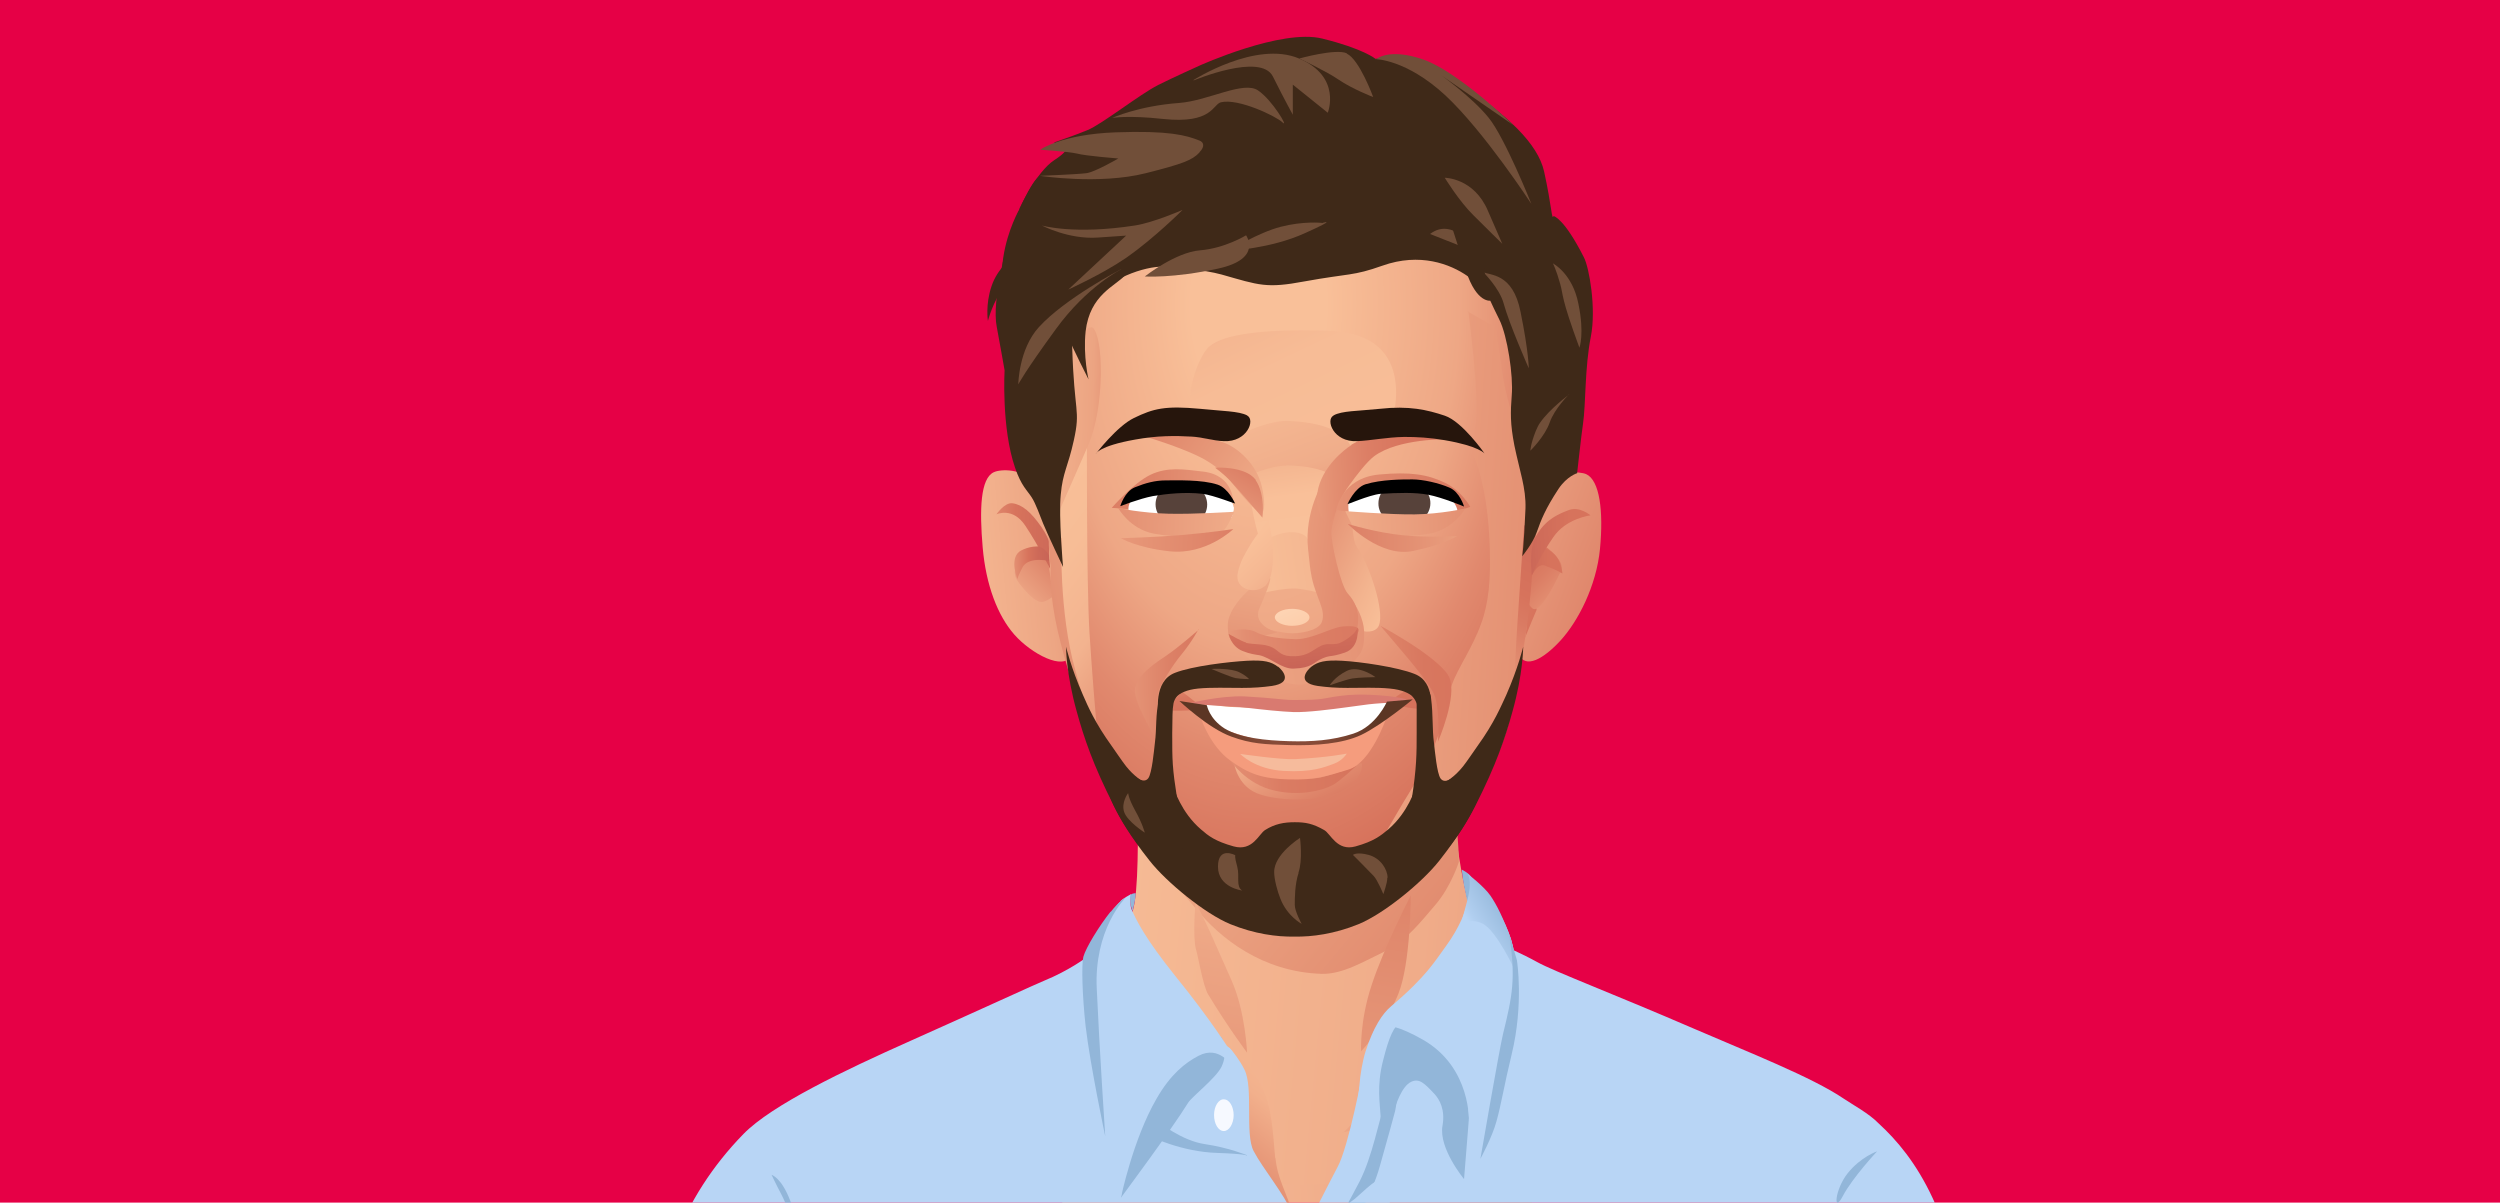 <?xml version="1.0" encoding="UTF-8"?>
<svg xmlns="http://www.w3.org/2000/svg" xmlns:xlink="http://www.w3.org/1999/xlink" version="1.1" viewBox="0 0 765 368">
  <!-- Generator: Adobe Illustrator 29.1.0, SVG Export Plug-In . SVG Version: 2.1.0 Build 142)  -->
  <defs>
    <style>
      .st0 {
        fill: url(#linear-gradient2);
      }

      .st1 {
        fill: url(#linear-gradient1);
      }

      .st2 {
        fill: url(#linear-gradient9);
      }

      .st3 {
        fill: url(#linear-gradient3);
      }

      .st4 {
        fill: url(#linear-gradient6);
      }

      .st5 {
        fill: url(#linear-gradient8);
      }

      .st6 {
        fill: url(#linear-gradient7);
      }

      .st7 {
        fill: url(#linear-gradient5);
      }

      .st8 {
        fill: url(#linear-gradient4);
      }

      .st9 {
        fill: url(#linear-gradient31);
      }

      .st10 {
        fill: url(#linear-gradient30);
      }

      .st11 {
        fill: url(#linear-gradient38);
      }

      .st12 {
        fill: url(#linear-gradient32);
      }

      .st13 {
        fill: url(#linear-gradient39);
      }

      .st14 {
        fill: url(#linear-gradient34);
      }

      .st15 {
        fill: url(#linear-gradient37);
      }

      .st16 {
        fill: url(#linear-gradient35);
      }

      .st17 {
        fill: url(#linear-gradient33);
      }

      .st18 {
        fill: url(#linear-gradient36);
      }

      .st19 {
        fill: url(#linear-gradient40);
      }

      .st20 {
        fill: url(#linear-gradient41);
      }

      .st21 {
        fill: url(#linear-gradient42);
      }

      .st22 {
        fill: url(#linear-gradient46);
      }

      .st23 {
        fill: url(#linear-gradient48);
      }

      .st24 {
        fill: url(#linear-gradient43);
      }

      .st25 {
        fill: url(#linear-gradient44);
      }

      .st26 {
        fill: url(#linear-gradient47);
      }

      .st27 {
        fill: url(#linear-gradient45);
      }

      .st28 {
        fill: url(#linear-gradient49);
      }

      .st29 {
        fill: url(#linear-gradient50);
      }

      .st30 {
        fill: url(#linear-gradient51);
      }

      .st31 {
        fill: url(#linear-gradient28);
      }

      .st32 {
        fill: url(#linear-gradient29);
      }

      .st33 {
        fill: url(#linear-gradient18);
      }

      .st34 {
        fill: url(#linear-gradient13);
      }

      .st35 {
        fill: url(#linear-gradient12);
      }

      .st36 {
        fill: url(#linear-gradient15);
      }

      .st37 {
        fill: url(#linear-gradient16);
      }

      .st38 {
        fill: url(#linear-gradient11);
      }

      .st39 {
        fill: url(#linear-gradient10);
      }

      .st40 {
        fill: url(#linear-gradient17);
      }

      .st41 {
        fill: url(#linear-gradient14);
      }

      .st42 {
        fill: url(#linear-gradient19);
      }

      .st43 {
        fill: url(#linear-gradient23);
      }

      .st44 {
        fill: url(#linear-gradient22);
      }

      .st45 {
        fill: url(#linear-gradient24);
      }

      .st46 {
        fill: url(#linear-gradient25);
      }

      .st47 {
        fill: url(#linear-gradient21);
      }

      .st48 {
        fill: url(#linear-gradient20);
      }

      .st49 {
        fill: url(#linear-gradient27);
      }

      .st50 {
        fill: url(#linear-gradient26);
      }

      .st51 {
        fill: #f6f9ff;
      }

      .st52 {
        fill: url(#radial-gradient);
      }

      .st53 {
        fill: url(#linear-gradient);
      }

      .st54 {
        fill: #26150c;
      }

      .st55 {
        isolation: isolate;
      }

      .st56 {
        fill: #fff;
      }

      .st57 {
        fill: #f6bb9c;
      }

      .st58 {
        fill: #3f2918;
      }

      .st59 {
        fill: #92b6d9;
      }

      .st60 {
        fill: url(#radial-gradient1);
      }

      .st61 {
        fill: #b8d5f5;
      }

      .st62 {
        fill: #714f39;
      }

      .st63 {
        fill: #57423a;
      }

      .st64 {
        fill: url(#radial-gradient3);
      }

      .st64, .st65 {
        mix-blend-mode: difference;
        opacity: 0;
      }

      .st65 {
        fill: url(#radial-gradient2);
      }

      .st66 {
        fill: #f59c7d;
      }

      .st67 {
        fill: #d97a70;
      }

      .st68 {
        fill: #e60046;
      }

      .st69 {
        clip-path: url(#clippath);
      }
    </style>
    <clipPath id="clippath">
      <rect class="st68" y="0" width="765" height="368"/>
    </clipPath>
    <linearGradient id="linear-gradient" x1="320.4" y1="342.6" x2="484.1" y2="331.2" gradientUnits="userSpaceOnUse">
      <stop offset="0" stop-color="#f9c099"/>
      <stop offset=".2" stop-color="#f7bb95"/>
      <stop offset=".5" stop-color="#f1af8c"/>
      <stop offset=".7" stop-color="#e89b7c"/>
      <stop offset=".9" stop-color="#dc7f65"/>
      <stop offset="1" stop-color="#d7735c"/>
    </linearGradient>
    <linearGradient id="linear-gradient1" x1="333.3" y1="243.5" x2="656.3" y2="264.2" gradientTransform="translate(-51.9 24.9) rotate(1.8) scale(1 1)" gradientUnits="userSpaceOnUse">
      <stop offset="0" stop-color="#f9c099"/>
      <stop offset=".2" stop-color="#f6bb95"/>
      <stop offset=".5" stop-color="#f0ac89"/>
      <stop offset=".7" stop-color="#e69577"/>
      <stop offset="1" stop-color="#d7745d"/>
      <stop offset="1" stop-color="#d7735c"/>
    </linearGradient>
    <linearGradient id="linear-gradient2" x1="572.4" y1="336" x2="372.8" y2="174.5" gradientTransform="translate(-40.7 7.1) rotate(.5) scale(1 1) skewX(0)" gradientUnits="userSpaceOnUse">
      <stop offset=".2" stop-color="#d7735c"/>
      <stop offset=".6" stop-color="#e99d7d"/>
      <stop offset="1" stop-color="#f9c099"/>
    </linearGradient>
    <linearGradient id="linear-gradient3" x1="393.5" y1="223.6" x2="361" y2="409.8" gradientTransform="translate(-6.2 9.9) rotate(.5)" gradientUnits="userSpaceOnUse">
      <stop offset="0" stop-color="#f9c099"/>
      <stop offset=".3" stop-color="#eda584"/>
      <stop offset=".8" stop-color="#dd8167"/>
      <stop offset="1" stop-color="#d7735c"/>
    </linearGradient>
    <linearGradient id="linear-gradient4" x1="437.4" y1="225.4" x2="399.4" y2="443.1" gradientUnits="userSpaceOnUse">
      <stop offset="0" stop-color="#d7735c"/>
      <stop offset=".6" stop-color="#eba281"/>
      <stop offset="1" stop-color="#f9c099"/>
    </linearGradient>
    <linearGradient id="linear-gradient5" x1="380" y1="334.5" x2="477.4" y2="340.7" gradientUnits="userSpaceOnUse">
      <stop offset="0" stop-color="#f9c099"/>
      <stop offset=".5" stop-color="#e7997a"/>
      <stop offset="1" stop-color="#d7735c"/>
    </linearGradient>
    <linearGradient id="linear-gradient6" x1="-2540.4" y1="334.7" x2="-2435.3" y2="341.4" gradientTransform="translate(-2120.2) rotate(-180) scale(1 -1)" gradientUnits="userSpaceOnUse">
      <stop offset="0" stop-color="#d7735c"/>
      <stop offset=".2" stop-color="#e28d70"/>
      <stop offset=".5" stop-color="#eea886"/>
      <stop offset=".8" stop-color="#f6b994"/>
      <stop offset="1" stop-color="#f9c099"/>
    </linearGradient>
    <linearGradient id="linear-gradient7" x1="308.4" y1="199" x2="470.2" y2="198" gradientTransform="translate(7.4 57.1) rotate(.2)" gradientUnits="userSpaceOnUse">
      <stop offset="0" stop-color="#f9c099"/>
      <stop offset="0" stop-color="#f4b590"/>
      <stop offset=".2" stop-color="#e79879"/>
      <stop offset=".3" stop-color="#de8369"/>
      <stop offset=".4" stop-color="#d8775f"/>
      <stop offset=".5" stop-color="#d7735c"/>
      <stop offset=".7" stop-color="#d26e5a"/>
      <stop offset=".9" stop-color="#c56155"/>
      <stop offset="1" stop-color="#bb5752"/>
    </linearGradient>
    <linearGradient id="linear-gradient8" x1="368" y1="119.7" x2="402.6" y2="231" gradientTransform="translate(7.4 57.1) rotate(.2)" gradientUnits="userSpaceOnUse">
      <stop offset="0" stop-color="#ffd9ba"/>
      <stop offset=".3" stop-color="#f9c099"/>
      <stop offset=".5" stop-color="#f7bd96"/>
      <stop offset=".6" stop-color="#f3b48f"/>
      <stop offset=".8" stop-color="#eda583"/>
      <stop offset=".9" stop-color="#e39073"/>
      <stop offset="1" stop-color="#d7745d"/>
      <stop offset="1" stop-color="#d7735c"/>
    </linearGradient>
    <linearGradient id="linear-gradient9" x1="389" y1="85.3" x2="502.5" y2="127.3" gradientTransform="translate(7.4 57.1) rotate(.2)" gradientUnits="userSpaceOnUse">
      <stop offset="0" stop-color="#f9c099"/>
      <stop offset=".2" stop-color="#f6b993"/>
      <stop offset=".5" stop-color="#eda685"/>
      <stop offset=".8" stop-color="#e0886d"/>
      <stop offset="1" stop-color="#d7735c"/>
    </linearGradient>
    <radialGradient id="radial-gradient" cx="388.6" cy="-3195.8" fx="388.6" fy="-3195.8" r="102.2" gradientTransform="translate(-22.4 5524.7) rotate(.2) scale(1 1.7)" gradientUnits="userSpaceOnUse">
      <stop offset=".2" stop-color="#f9c099"/>
      <stop offset=".3" stop-color="#f6b993"/>
      <stop offset=".6" stop-color="#eea785"/>
      <stop offset=".8" stop-color="#e1896e"/>
      <stop offset="1" stop-color="#d7735c"/>
    </radialGradient>
    <linearGradient id="linear-gradient10" x1="352.6" y1="121.2" x2="525.7" y2="132.3" gradientTransform="translate(7.4 57.1) rotate(.2)" gradientUnits="userSpaceOnUse">
      <stop offset="0" stop-color="#f9c099"/>
      <stop offset=".8" stop-color="#de8368"/>
      <stop offset="1" stop-color="#d7735c"/>
    </linearGradient>
    <linearGradient id="linear-gradient11" x1="437" y1="90.8" x2="475.6" y2="129.5" gradientTransform="translate(7.4 57.1) rotate(.2)" gradientUnits="userSpaceOnUse">
      <stop offset="0" stop-color="#bb5752"/>
      <stop offset=".3" stop-color="#d7735c"/>
      <stop offset=".6" stop-color="#d8755d"/>
      <stop offset=".7" stop-color="#db7d64"/>
      <stop offset=".8" stop-color="#e18a6e"/>
      <stop offset=".9" stop-color="#e99d7d"/>
      <stop offset="1" stop-color="#f4b691"/>
      <stop offset="1" stop-color="#f9c099"/>
    </linearGradient>
    <linearGradient id="linear-gradient12" x1="269" y1="106.7" x2="356.1" y2="98" gradientTransform="translate(7.7 68.1) rotate(.2) scale(1 1)" gradientUnits="userSpaceOnUse">
      <stop offset="0" stop-color="#f9c099"/>
      <stop offset=".2" stop-color="#f6b993"/>
      <stop offset=".5" stop-color="#eda684"/>
      <stop offset=".8" stop-color="#e0876c"/>
      <stop offset="1" stop-color="#d7735c"/>
    </linearGradient>
    <linearGradient id="linear-gradient13" x1="-2396.3" y1="93.4" x2="-2361.8" y2="127.8" gradientTransform="translate(-2054.3 50.5) rotate(-179.8) scale(1 -1)" gradientUnits="userSpaceOnUse">
      <stop offset="0" stop-color="#bb5752"/>
      <stop offset="0" stop-color="#c46055"/>
      <stop offset=".2" stop-color="#d26e5a"/>
      <stop offset=".4" stop-color="#d7735c"/>
      <stop offset=".5" stop-color="#d97860"/>
      <stop offset=".6" stop-color="#df866b"/>
      <stop offset=".8" stop-color="#ea9f7f"/>
      <stop offset="1" stop-color="#f9c099"/>
    </linearGradient>
    <linearGradient id="linear-gradient14" x1="-2388.9" y1="105.9" x2="-2341.4" y2="103.6" gradientTransform="translate(-2054.3 50.5) rotate(-179.8) scale(1 -1)" gradientUnits="userSpaceOnUse">
      <stop offset="0" stop-color="#bb5752"/>
      <stop offset=".2" stop-color="#cb6757"/>
      <stop offset=".5" stop-color="#d7735c"/>
      <stop offset="1" stop-color="#f9c099"/>
    </linearGradient>
    <linearGradient id="linear-gradient15" x1="295.7" y1="114.8" x2="326.1" y2="113.4" gradientTransform="translate(7.4 57.1) rotate(.2)" gradientUnits="userSpaceOnUse">
      <stop offset="0" stop-color="#f9c099"/>
      <stop offset=".4" stop-color="#d7735c"/>
      <stop offset=".5" stop-color="#cd6958"/>
      <stop offset=".8" stop-color="#bf5b53"/>
      <stop offset="1" stop-color="#bb5752"/>
    </linearGradient>
    <linearGradient id="linear-gradient16" x1="324.9" y1="-71.2" x2="423.8" y2="136.2" gradientTransform="translate(7.4 57.1) rotate(.2)" gradientUnits="userSpaceOnUse">
      <stop offset="0" stop-color="#d7735c"/>
      <stop offset=".1" stop-color="#e18b6f"/>
      <stop offset=".3" stop-color="#eca281"/>
      <stop offset=".5" stop-color="#f3b38e"/>
      <stop offset=".6" stop-color="#f7bc96"/>
      <stop offset=".9" stop-color="#f9c099"/>
    </linearGradient>
    <linearGradient id="linear-gradient17" x1="297" y1="136.1" x2="381.2" y2="198" gradientTransform="translate(-5.5 9) rotate(.5)" gradientUnits="userSpaceOnUse">
      <stop offset="0" stop-color="#ffd9ba"/>
      <stop offset="0" stop-color="#fdd4b4"/>
      <stop offset=".2" stop-color="#fbc8a4"/>
      <stop offset=".2" stop-color="#f9c099"/>
      <stop offset=".4" stop-color="#f7bd96"/>
      <stop offset=".6" stop-color="#f3b38f"/>
      <stop offset=".7" stop-color="#eca382"/>
      <stop offset=".9" stop-color="#e28c70"/>
      <stop offset="1" stop-color="#d7735c"/>
    </linearGradient>
    <linearGradient id="linear-gradient18" x1="280.6" y1="70.6" x2="346.9" y2="72.1" gradientTransform="translate(7.4 57.1) rotate(.2)" gradientUnits="userSpaceOnUse">
      <stop offset="0" stop-color="#f9c099"/>
      <stop offset=".3" stop-color="#f7bd96"/>
      <stop offset=".5" stop-color="#f3b38f"/>
      <stop offset=".7" stop-color="#eca482"/>
      <stop offset=".8" stop-color="#e28d71"/>
      <stop offset="1" stop-color="#d7735c"/>
    </linearGradient>
    <linearGradient id="linear-gradient19" x1="451.7" y1="212.7" x2="490.4" y2="141.2" gradientTransform="translate(-5.5 9) rotate(.5)" gradientUnits="userSpaceOnUse">
      <stop offset="0" stop-color="#f9c099"/>
      <stop offset="0" stop-color="#f7bb95"/>
      <stop offset=".3" stop-color="#e59476"/>
      <stop offset=".5" stop-color="#da7b63"/>
      <stop offset=".6" stop-color="#d7735c"/>
      <stop offset=".8" stop-color="#d16d5a"/>
      <stop offset=".9" stop-color="#c15d54"/>
      <stop offset="1" stop-color="#bb5752"/>
    </linearGradient>
    <linearGradient id="linear-gradient20" x1="396.7" y1="174.4" x2="289.8" y2="198" gradientTransform="translate(-5.5 9) rotate(.5)" gradientUnits="userSpaceOnUse">
      <stop offset="0" stop-color="#f9c099"/>
      <stop offset=".3" stop-color="#eea886"/>
      <stop offset="1" stop-color="#d7735c"/>
    </linearGradient>
    <linearGradient id="linear-gradient21" x1="455" y1="113.6" x2="480.5" y2="112.3" gradientTransform="translate(7.4 57.1) rotate(.2)" gradientUnits="userSpaceOnUse">
      <stop offset="0" stop-color="#bb5752"/>
      <stop offset="0" stop-color="#c05c54"/>
      <stop offset=".3" stop-color="#d16d59"/>
      <stop offset=".5" stop-color="#d7735c"/>
      <stop offset=".7" stop-color="#d7745d"/>
      <stop offset=".8" stop-color="#da7b62"/>
      <stop offset=".9" stop-color="#e0876c"/>
      <stop offset=".9" stop-color="#e79879"/>
      <stop offset="1" stop-color="#f1ae8a"/>
      <stop offset="1" stop-color="#f9c099"/>
    </linearGradient>
    <linearGradient id="linear-gradient22" x1="373.8" y1="46" x2="403.4" y2="124.5" gradientTransform="translate(7.4 57.1) rotate(.2)" gradientUnits="userSpaceOnUse">
      <stop offset="0" stop-color="#f9c099"/>
      <stop offset=".2" stop-color="#f6bb95"/>
      <stop offset=".5" stop-color="#f0ad8a"/>
      <stop offset=".7" stop-color="#e69678"/>
      <stop offset="1" stop-color="#d8765e"/>
      <stop offset="1" stop-color="#d7735c"/>
    </linearGradient>
    <linearGradient id="linear-gradient23" x1="377.1" y1="14.7" x2="394.9" y2="145.7" gradientTransform="translate(7.4 57.1) rotate(.2)" gradientUnits="userSpaceOnUse">
      <stop offset="0" stop-color="#d7735c"/>
      <stop offset=".2" stop-color="#e28d71"/>
      <stop offset=".5" stop-color="#f2b28d"/>
      <stop offset=".6" stop-color="#f9c099"/>
      <stop offset=".8" stop-color="#f9c29b"/>
      <stop offset=".9" stop-color="#fbc8a4"/>
      <stop offset="1" stop-color="#fdd4b4"/>
      <stop offset="1" stop-color="#ffd9ba"/>
    </linearGradient>
    <linearGradient id="linear-gradient24" x1="448.7" y1="108" x2="498.9" y2="105.6" gradientTransform="translate(7.4 57.1) rotate(.2)" gradientUnits="userSpaceOnUse">
      <stop offset="0" stop-color="#bb5752"/>
      <stop offset="0" stop-color="#bb5752"/>
      <stop offset=".3" stop-color="#cf6b59"/>
      <stop offset=".5" stop-color="#d7735c"/>
      <stop offset=".7" stop-color="#d7745d"/>
      <stop offset=".8" stop-color="#da7b62"/>
      <stop offset=".9" stop-color="#e0876c"/>
      <stop offset=".9" stop-color="#e79879"/>
      <stop offset="1" stop-color="#f1ae8a"/>
      <stop offset="1" stop-color="#f9c099"/>
    </linearGradient>
    <linearGradient id="linear-gradient25" x1="378.8" y1="101.5" x2="421.6" y2="121.6" gradientTransform="translate(7.4 57.1) rotate(.2)" gradientUnits="userSpaceOnUse">
      <stop offset="0" stop-color="#d7735c"/>
      <stop offset=".4" stop-color="#e69577"/>
      <stop offset=".8" stop-color="#f3b48f"/>
      <stop offset="1" stop-color="#f9c099"/>
    </linearGradient>
    <linearGradient id="linear-gradient26" x1="333.3" y1="147.6" x2="494.3" y2="123" gradientTransform="translate(7.4 57.1) rotate(.2)" gradientUnits="userSpaceOnUse">
      <stop offset="0" stop-color="#f9c099"/>
      <stop offset=".3" stop-color="#eca382"/>
      <stop offset=".6" stop-color="#e0886d"/>
      <stop offset=".8" stop-color="#d97860"/>
      <stop offset="1" stop-color="#d7735c"/>
    </linearGradient>
    <linearGradient id="linear-gradient27" x1="350.5" y1="121" x2="453.7" y2="105.3" gradientTransform="translate(7.4 57.1) rotate(.2)" gradientUnits="userSpaceOnUse">
      <stop offset="0" stop-color="#f9c099"/>
      <stop offset=".3" stop-color="#f7bd96"/>
      <stop offset=".5" stop-color="#f3b48f"/>
      <stop offset=".7" stop-color="#eda583"/>
      <stop offset=".9" stop-color="#e39073"/>
      <stop offset="1" stop-color="#d7745d"/>
      <stop offset="1" stop-color="#d7735c"/>
    </linearGradient>
    <linearGradient id="linear-gradient28" x1="354.8" y1="111.1" x2="450.2" y2="121.5" gradientTransform="translate(7.4 57.1) rotate(.2)" gradientUnits="userSpaceOnUse">
      <stop offset="0" stop-color="#f9c099"/>
      <stop offset=".5" stop-color="#e38e71"/>
      <stop offset=".9" stop-color="#d7735c"/>
    </linearGradient>
    <linearGradient id="linear-gradient29" x1="315.6" y1="98.9" x2="301.4" y2="169.1" gradientTransform="translate(59.9 57.4) rotate(.2) scale(1.1 1)" gradientUnits="userSpaceOnUse">
      <stop offset="0" stop-color="#f9c099"/>
      <stop offset=".2" stop-color="#f2b28e"/>
      <stop offset=".7" stop-color="#e28e71"/>
      <stop offset="1" stop-color="#d7735c"/>
    </linearGradient>
    <linearGradient id="linear-gradient30" x1="343" y1="140.9" x2="448.6" y2="135.9" gradientTransform="translate(7.4 57.1) rotate(.2)" gradientUnits="userSpaceOnUse">
      <stop offset="0" stop-color="#f9c099"/>
      <stop offset="0" stop-color="#f8bd97"/>
      <stop offset=".2" stop-color="#eca281"/>
      <stop offset=".3" stop-color="#e28d71"/>
      <stop offset=".5" stop-color="#dc7e65"/>
      <stop offset=".7" stop-color="#d8755e"/>
      <stop offset="1" stop-color="#d7735c"/>
    </linearGradient>
    <linearGradient id="linear-gradient31" x1="386.8" y1="119.6" x2="391.8" y2="157.9" gradientTransform="translate(7.4 57.1) rotate(.2)" gradientUnits="userSpaceOnUse">
      <stop offset="0" stop-color="#f9c099"/>
      <stop offset="0" stop-color="#f1ae8b"/>
      <stop offset="0" stop-color="#e59476"/>
      <stop offset=".2" stop-color="#dd8167"/>
      <stop offset=".2" stop-color="#d8765e"/>
      <stop offset=".3" stop-color="#d7735c"/>
      <stop offset=".6" stop-color="#cc6858"/>
      <stop offset="1" stop-color="#bb5752"/>
    </linearGradient>
    <linearGradient id="linear-gradient32" x1="299.5" y1="101.6" x2="331.5" y2="131.9" gradientTransform="translate(59.9 57.4) rotate(.2) scale(1.1 1)" gradientUnits="userSpaceOnUse">
      <stop offset="0" stop-color="#f9c099"/>
      <stop offset=".2" stop-color="#f5b792"/>
      <stop offset=".5" stop-color="#ea9f7f"/>
      <stop offset=".9" stop-color="#d97960"/>
      <stop offset="1" stop-color="#d7735c"/>
    </linearGradient>
    <linearGradient id="linear-gradient33" x1="386.8" y1="170.9" x2="400.1" y2="198.9" gradientUnits="userSpaceOnUse">
      <stop offset=".2" stop-color="#ffd9ba"/>
      <stop offset=".5" stop-color="#fed5b5"/>
      <stop offset=".8" stop-color="#fccca9"/>
      <stop offset="1" stop-color="#f9c099"/>
    </linearGradient>
    <linearGradient id="linear-gradient34" x1="327.7" y1="124.6" x2="380.5" y2="122.1" gradientTransform="translate(7.8 77.8) rotate(1.5)" gradientUnits="userSpaceOnUse">
      <stop offset="0" stop-color="#f9c099"/>
      <stop offset=".1" stop-color="#efa987"/>
      <stop offset=".3" stop-color="#e49174"/>
      <stop offset=".5" stop-color="#dc8066"/>
      <stop offset=".7" stop-color="#d8765e"/>
      <stop offset="1" stop-color="#d7735c"/>
    </linearGradient>
    <linearGradient id="linear-gradient35" x1="408.7" y1="120.8" x2="463.3" y2="118.2" gradientTransform="translate(-7.6 78) rotate(1.5) scale(1 1)" gradientUnits="userSpaceOnUse">
      <stop offset="0" stop-color="#f9c099"/>
      <stop offset="0" stop-color="#f3b38e"/>
      <stop offset=".3" stop-color="#e69778"/>
      <stop offset=".5" stop-color="#de8368"/>
      <stop offset=".7" stop-color="#d8775f"/>
      <stop offset="1" stop-color="#d7735c"/>
    </linearGradient>
    <linearGradient id="linear-gradient36" x1="383.8" y1="162.5" x2="401.7" y2="198.4" gradientTransform="translate(7.4 57.1) rotate(.2)" gradientUnits="userSpaceOnUse">
      <stop offset="0" stop-color="#f9c099"/>
      <stop offset=".4" stop-color="#e79879"/>
      <stop offset=".7" stop-color="#db7d64"/>
      <stop offset=".9" stop-color="#d7735c"/>
    </linearGradient>
    <linearGradient id="linear-gradient37" x1="425.3" y1="204" x2="440" y2="234.8" gradientUnits="userSpaceOnUse">
      <stop offset="0" stop-color="#f9c099"/>
      <stop offset="0" stop-color="#f4b590"/>
      <stop offset="0" stop-color="#e79879"/>
      <stop offset=".2" stop-color="#de8369"/>
      <stop offset=".2" stop-color="#d8775f"/>
      <stop offset=".3" stop-color="#d7735c"/>
      <stop offset=".6" stop-color="#d36f5a"/>
      <stop offset=".8" stop-color="#c96557"/>
      <stop offset="1" stop-color="#bb5752"/>
    </linearGradient>
    <linearGradient id="linear-gradient38" x1="358.5" y1="202.3" x2="365.6" y2="231.2" gradientUnits="userSpaceOnUse">
      <stop offset="0" stop-color="#f9c099"/>
      <stop offset="0" stop-color="#f4b590"/>
      <stop offset=".2" stop-color="#e79879"/>
      <stop offset=".3" stop-color="#de8369"/>
      <stop offset=".4" stop-color="#d8775f"/>
      <stop offset=".5" stop-color="#d7735c"/>
      <stop offset=".7" stop-color="#d36f5a"/>
      <stop offset=".9" stop-color="#c96557"/>
      <stop offset="1" stop-color="#bb5752"/>
    </linearGradient>
    <linearGradient id="linear-gradient39" x1="347.6" y1="151.7" x2="449.9" y2="146.8" gradientTransform="translate(7.8 77.8) rotate(1.5)" gradientUnits="userSpaceOnUse">
      <stop offset="0" stop-color="#f9c099"/>
      <stop offset="0" stop-color="#f3b48f"/>
      <stop offset=".1" stop-color="#e99c7c"/>
      <stop offset=".3" stop-color="#e1896e"/>
      <stop offset=".4" stop-color="#db7c63"/>
      <stop offset=".6" stop-color="#d7755d"/>
      <stop offset=".9" stop-color="#d7735c"/>
    </linearGradient>
    <radialGradient id="radial-gradient1" cx="398" cy="221.1" fx="398" fy="221.1" r="25.7" gradientTransform="translate(-1.9 1.4)" gradientUnits="userSpaceOnUse">
      <stop offset=".3" stop-color="#874b38"/>
      <stop offset=".5" stop-color="#7f4734"/>
      <stop offset=".8" stop-color="#6b3d2b"/>
      <stop offset="1" stop-color="#5c3624"/>
    </radialGradient>
    <radialGradient id="radial-gradient2" cx="-937.2" cy="-5531.3" fx="-937.2" fy="-5531.3" r="23.4" gradientTransform="translate(-2315.4 -1495.5) rotate(-75.1) scale(1.4 -.6) skewX(-3)" gradientUnits="userSpaceOnUse">
      <stop offset="0" stop-color="#45bf8c"/>
      <stop offset=".8" stop-color="#132b21"/>
      <stop offset="1" stop-color="#070707"/>
    </radialGradient>
    <radialGradient id="radial-gradient3" cx="-1102.8" cy="-612.2" fx="-1102.8" fy="-612.2" r="23.4" gradientTransform="translate(234.4 -1521.8) rotate(-105.4) scale(1.6 .6) skewX(-3.4)" xlink:href="#radial-gradient2"/>
    <linearGradient id="linear-gradient40" x1="403.8" y1="162" x2="323.9" y2="108.2" gradientUnits="userSpaceOnUse">
      <stop offset="0" stop-color="#f9c099"/>
      <stop offset=".4" stop-color="#e89a7a"/>
      <stop offset=".8" stop-color="#d7735c"/>
    </linearGradient>
    <linearGradient id="linear-gradient41" x1="368.7" y1="89.5" x2="477.1" y2="84.3" gradientTransform="translate(7.4 57.1) rotate(.2)" gradientUnits="userSpaceOnUse">
      <stop offset="0" stop-color="#f9c099"/>
      <stop offset="0" stop-color="#f8bf98"/>
      <stop offset=".2" stop-color="#eca382"/>
      <stop offset=".3" stop-color="#e38e71"/>
      <stop offset=".4" stop-color="#dc7e65"/>
      <stop offset=".5" stop-color="#d8755e"/>
      <stop offset=".7" stop-color="#d7735c"/>
    </linearGradient>
    <linearGradient id="linear-gradient42" x1="-2280.7" y1="93.1" x2="-2182.1" y2="88.4" gradientTransform="translate(-1878.4 51.2) rotate(-179.8) scale(1 -1)" gradientUnits="userSpaceOnUse">
      <stop offset="0" stop-color="#f9c099"/>
      <stop offset="0" stop-color="#f3b48f"/>
      <stop offset=".3" stop-color="#e79779"/>
      <stop offset=".5" stop-color="#de8368"/>
      <stop offset=".8" stop-color="#d8775f"/>
      <stop offset="1" stop-color="#d7735c"/>
    </linearGradient>
    <linearGradient id="linear-gradient43" x1="-2279.7" y1="102.6" x2="-2185.3" y2="98.1" gradientTransform="translate(-1878.4 51.2) rotate(-179.8) scale(1 -1)" xlink:href="#linear-gradient20"/>
    <linearGradient id="linear-gradient44" x1="-2278.6" y1="107.5" x2="-2187.6" y2="103.2" gradientTransform="translate(-1878.4 51.2) rotate(-179.8) scale(1 -1)" gradientUnits="userSpaceOnUse">
      <stop offset="0" stop-color="#d7735c"/>
      <stop offset=".2" stop-color="#db7c63"/>
      <stop offset=".6" stop-color="#e79778"/>
      <stop offset="1" stop-color="#f9c099"/>
    </linearGradient>
    <linearGradient id="linear-gradient45" x1="366" y1="94.1" x2="474.3" y2="88.9" gradientTransform="translate(13.2 57.6) rotate(.2)" gradientUnits="userSpaceOnUse">
      <stop offset="0" stop-color="#f9c099"/>
      <stop offset=".1" stop-color="#eea886"/>
      <stop offset=".3" stop-color="#e49073"/>
      <stop offset=".5" stop-color="#dc8066"/>
      <stop offset=".7" stop-color="#d8765e"/>
      <stop offset="1" stop-color="#d7735c"/>
    </linearGradient>
    <linearGradient id="linear-gradient46" x1="371.9" y1="102.7" x2="468.9" y2="98.1" gradientTransform="translate(13.2 57.6) rotate(.2)" gradientUnits="userSpaceOnUse">
      <stop offset="0" stop-color="#f9c099"/>
      <stop offset=".5" stop-color="#e99d7d"/>
      <stop offset="1" stop-color="#d7735c"/>
    </linearGradient>
    <linearGradient id="linear-gradient47" x1="375" y1="106.9" x2="463" y2="102.7" gradientTransform="translate(13.2 57.6) rotate(.2)" gradientUnits="userSpaceOnUse">
      <stop offset="0" stop-color="#d7735c"/>
      <stop offset=".2" stop-color="#da7a62"/>
      <stop offset=".5" stop-color="#e39073"/>
      <stop offset=".9" stop-color="#f3b38e"/>
      <stop offset="1" stop-color="#f9c099"/>
    </linearGradient>
    <linearGradient id="linear-gradient48" x1="369.5" y1="167.9" x2="397.4" y2="117.6" gradientUnits="userSpaceOnUse">
      <stop offset="0" stop-color="#f9c099"/>
      <stop offset="0" stop-color="#f4b691"/>
      <stop offset=".3" stop-color="#e49174"/>
      <stop offset=".5" stop-color="#da7b62"/>
      <stop offset=".7" stop-color="#d7735c"/>
    </linearGradient>
    <linearGradient id="linear-gradient49" x1="459.3" y1="272.4" x2="476.8" y2="261.4" gradientTransform="translate(-5.5 8.9) rotate(.5)" gradientUnits="userSpaceOnUse">
      <stop offset="0" stop-color="#b8d5f5"/>
      <stop offset=".1" stop-color="#b0ceef"/>
      <stop offset=".5" stop-color="#9abcde"/>
      <stop offset=".8" stop-color="#92b6d9"/>
    </linearGradient>
    <linearGradient id="linear-gradient50" x1="378" y1="349.8" x2="416.2" y2="302" gradientTransform="translate(-5.5 9) rotate(.5)" gradientUnits="userSpaceOnUse">
      <stop offset="0" stop-color="#d7735c"/>
      <stop offset="0" stop-color="#dd8167"/>
      <stop offset=".3" stop-color="#e99c7c"/>
      <stop offset=".5" stop-color="#f2b08c"/>
      <stop offset=".8" stop-color="#f7bc95"/>
      <stop offset="1" stop-color="#f9c099"/>
    </linearGradient>
    <linearGradient id="linear-gradient51" x1="250.9" y1="407" x2="275.3" y2="407" gradientUnits="userSpaceOnUse">
      <stop offset="0" stop-color="#b8d5f5"/>
      <stop offset=".6" stop-color="#a0c1e3"/>
      <stop offset="1" stop-color="#92b6d9"/>
    </linearGradient>
  </defs>
  <g class="st55">
    <g id="Calque_3">
      <g>
        <rect class="st68" y="0" width="765" height="368"/>
        <g class="st69">
          <g>
            <path class="st53" d="M348.5,411.3c24.5,15.1,96,1.9,109.2,1.9s13.2-105.4,13.2-105.4c0,0-12.2-18.3-22.3-28.1-10.1-9.7-6-20.9-6-20.9l-90.4.3s-1.9,14.8-7.5,26.1c-5.6,11.3-13.2,16.9-13.2,16.9l-11.3,37.7c3.8,13.2,3.8,56.5,28.2,71.6Z"/>
            <g>
              <g>
                <path class="st1" d="M348.1,247.5s.5,20.3-.9,28.6c-1,6.1-3.7,9.7-7.9,14.3-6.7,7.4-15.2,13.7-15.2,13.7,0,0,10.1,24.9,22.6,38.5,35,37.8,107.2,11.5,113.6,4.6,9.6-10.3,5.7-52.7,5.7-52.7,0,0-12.2-6.9-15.8-15.6-2.3-5.6-4.5-21.8-4.5-21.8l1.1-32.8s-63.8,19.3-75.3,16.6c-11.6-2.7-24.4-5.9-24.4-5.9l1,12.5Z"/>
                <path class="st0" d="M348.1,243.5s-1.7,7.2,2.8,15.6c2.7,5,12.6,16,15.1,19,7.4,9,20.2,19.3,38.4,19.9,6.5.2,13.3-4,19.6-7,6.3-3.1,10.9-9.1,15.3-14.2,4.7-5.5,7.1-13,7.1-13,0,0,0-3.6-.3-6.7-.8-9.9-.1-18.2-.1-18.2l-20.9,15.6s-6.7,6.9-27.4,6.2c-20.6-.6-32.2-7.1-32.2-7.1l-17.4-10Z"/>
                <path class="st3" d="M365.9,276.1c5.2,10.6,3,6.1,11,24,4.2,9.5,4.7,22,4.7,22,0,0-5.6-7.4-11.9-17.8-1.6-2.6-3.1-11.9-3.7-13.7-1.1-3.6-.2-14.5-.2-14.5Z"/>
                <path class="st8" d="M431.7,274s-8.2,15.9-11.9,27.2c-3.8,11.3-3.3,20.5-3.3,20.5,0,0,7.7-8.2,11.4-17.6,3.8-9.4,3.8-30.1,3.8-30.1Z"/>
              </g>
              <path class="st7" d="M438.5,332.8c-5,.1-15.9,0-21.9,7.5-6,7.5-6,6.3-6,6.3,0,0,15.9-3.8,23.9-5.6,2-.5,12.3-.2,14.8-1.4,7.3-3.6,7.2-10.5,7.2-10.5,0,0-12.4,3.6-17.9,3.8Z"/>
              <path class="st4" d="M357.2,334.1c5.5.1,19.9,0,26.3,7.5,6.5,7.5,2.2,4.1,1.3,3.8-5.5-2.1-14.7-1.3-23.3-3.1-2.2-.5-13.3-1.5-16-2.7-7.9-3.6-7.7-9.3-7.7-9.3,0,0,13.5,3.6,19.4,3.8Z"/>
            </g>
            <path class="st6" d="M377.2,268c-4.7-2.6-10.7-6-16.1-10.3-7.9-6.2-17-17.2-17-17.2,0,0,10.8,9.5,19.3,15.1,6.5,4.3,9.1,5.6,14.9,8.3,5.1,2.4,12.8,4.1,18.2,4.2,8.2,0,15.4-2.5,20.6-4.9,5.6-2.6,12.3-6.7,15.8-9.2,8-5.7,8.7-7.2,15.5-13.7,0,0-2.3,4.4-9.4,11.9-4.2,4.4-11.4,9.8-17.1,13.4-9.1,5.8-16.1,8-24.5,8-6.5,0-14.8-2.7-20.1-5.6Z"/>
            <path class="st5" d="M395.7,240.3c9.7.2,17.4-1.1,19.1,6.8.9,4.2-8.2,10-18.3,9.4-8.6-.5-14.4-1.1-17.9-6.2-3.5-5.1,7.3-10.1,17.1-9.9Z"/>
            <g>
              <path class="st2" d="M469.9,159.9s0-7.4,3.3-11.7c3.4-4.3,10.2-4,12.2-3.1,4.1,1.9,5.3,11.3,4.2,22.8-1.1,11.5-6.8,22.3-12,28-5.2,5.7-10.9,9-12.9,4.2-2-4.8,5.2-40.2,5.2-40.2Z"/>
              <path class="st52" d="M473,114.8c-4.9-16.6-7.3-26.6-8.7-30.1-1.4-3.5-30.1-15-41.5-19.2-9.8-3.6-27.5,8.8-27.4,14.9-1.6-1.9-16.8-9.7-26.7-6.2-11.4,4.1-38.9,3.4-40.4,6.9-1.4,3.4-1.6,3.8-6.6,20.4-5,16.6-2,34.3-1.3,48.1.7,13.8,2,26.9,2,26.9l.6,9.5s3.2,15.5,7.1,29.4c2.2,7.9,5.2,15.4,6.6,19,4.2,10.9,18.6,23.3,28,28.8,10,5.9,9.8,5.8,17.2,7.9,5.7,1.6,9.2,3.4,10.2,3,1.4.4,6-.4,11.6-2,6.9-1.9,6.9-.9,17.5-7,3.1-1.8,9.6-6.8,13.5-11.2,9.6-10.5,19.8-24.3,21.8-31.6,2.9-10.3,13.7-35.7,13.7-35.7l-1.4-9.7s1.5-13.1,2.2-26.9c.8-13.8,6.6-18.8,1.7-35.4Z"/>
              <path class="st39" d="M449.3,95.2s3.5,25.9,2.3,35c-.4,3-.6,9.5-.6,9.5,0,0,4.5,9.1,4.9,29.3.2,8.2-.3,15.5-2.7,21.9-2.6,7.3-7.1,13.5-9,18.8-2.9,8.2-1.6,14.6-12.2,31.6-6.7,10.8-12,21.2-16.5,26.8-4.5,5.6-7.3,5.3-7.3,5.3,0,0,20.6-7.2,29.9-16.4,8-7.8,14.7-14.8,19.1-23.7,1.5-3,3.7-8.9,4.5-12.4,4-17.6,6.2-26.4,5.8-42.6-.4-16.3,1.7-34.5.7-37.3-1-2.9-6.2-13-8.3-25.8-1.4-8.9-2.2-15-2.2-15l-8.6-4.9Z"/>
              <path class="st38" d="M477.1,175.7s3.3-2.3-3.2-7.7c-6.6-5.4-6.2,2.1-6.2,2.1l-1.2,12.5s1.9,4.1,3.2,3.8c2.9-.6,7.4-10.6,7.4-10.6Z"/>
              <path class="st35" d="M322,162.4s-2.4-10.4-5.7-14.7c-3.3-4.4-10.1-4.2-12.2-3.2-4.1,1.9-4.4,11.4-3.4,23,1,11.6,4.6,20.9,9.7,26.7,5.1,5.8,15.2,11.2,17.3,6.4,2.1-4.8-5.7-38.2-5.7-38.2Z"/>
              <path class="st34" d="M312.6,179.4c-1.6-2-4.6-5.1,2-10.5,6.6-5.4,6.1,2.7,6.1,2.7l1.6,10.9s-2.5,1.9-3.8,1.7c-2.1-.3-4.4-3-5.9-4.8Z"/>
              <path class="st41" d="M304.9,157.4s4.9-2.4,8.8,3.4c3.9,5.8,7.7,13.4,7.7,13.4,0,0,2.7-5-2.7-12.9-3.2-4.6-5.9-6.9-8.9-7.3-2.4-.3-4.9,3.4-4.9,3.4Z"/>
              <path class="st36" d="M312.8,173.7c2-3.8,8.9-1.9,8.9-1.9,0,0-.7-3.2-3.1-4.3-1.8-.8-5.3.3-6.7,1.3-3.1,2.5-.5,8.6-.5,8.6,0,0-.5,0,1.5-3.8Z"/>
              <path class="st37" d="M366.5,129.9c5.5,3.6,19.9,8.5,24.3,7.4,4.4-1.2,20.3-.1,20.3-.1l12.4-2.6,2.2-4.8s9.5-27.7-19.2-28.6c-20.2-.6-31.9,1.1-36.3,4.7-4.4,3.6-9.2,20.4-3.7,24.1Z"/>
              <path class="st40" d="M333.4,193.9c-1-16.2-.8-64.2-.8-64.2,0,0-12.2,22.6-11.6,38.5.6,15.9,3.3,18.5,6.1,33.7.9,4.7,4.8,21,9.4,29.9-1.3-12.4-2.6-29.8-3.1-38Z"/>
              <path class="st33" d="M334.3,100.2c3.5,2.8,3.7,24.3-1.2,35.8-5,11.5-10.3,23.4-10.3,23.4,0,0-5.9-2.9-1.9-13.4,4-10.5.7-29.7,5.7-38.3,4.9-8.6,7.8-7.5,7.8-7.5Z"/>
              <path class="st42" d="M469.7,162.5l-3.3-1.8s-.7,9.4-2,29c-.9,12.9-.8,20.1-1.9,28.1.9-3.6,2.6-12,3.1-15.5,1.3-9.7,2.2-9.5,4.2-39.8Z"/>
              <path class="st48" d="M333.9,228.6c1.6,2.9,3.8,8.4,3.8,8.4,0,0-.7-2.9-2.3-9.1-1.4-5.3-3.5-12.9-6.4-23-5-17.5-4.2-40.2-4.2-40.2,0,0-3.1-4.3-3.8-1.9-.4,1.4.3,9.2.4,10.2,0,12.2,1.9,19.8,5.9,33.6,2.3,8.1,3.9,14.9,6.8,22Z"/>
              <path class="st58" d="M350.5,75.6s-23,10.6-22.4,30.8c.6,20.2,2.6,18.8.5,28.3-1.8,8.2-3.4,9.8-4,16.6-.7,6.7.7,22.2.7,22.2,0,0-4.8-10.1-6.1-13.3-.9-2.2-2.3-6.2-3.5-8-1.4-2.2-3.2-3.5-5.1-9.1-4.2-12.2-3.2-29.8-3.2-29.8,0,0-1.8-10.2-2.4-13.3-1.6-8.1,3.1-25.3,4.4-29.4.9-2.9,6.3-16.1,8.9-16.7,2.5-.6,32.3,21.8,32.3,21.8Z"/>
              <path class="st58" d="M311.9,63.9s5.1-11.2,10.7-14.9c5.7-3.7,3.2-4.3,3.2-4.3l-3.3-1.1s5.9-2,10.3-3.8c4.4-1.8,15.9-10.9,21.6-13.8,4.6-2.3,12.6-5.9,12.6-5.9,0,0,25.1-11.4,37.6-8.3,12.6,3.1,16.3,6.2,16.3,6.2,0,0,11.3-1.6,25.8,7.7,14.4,9.3,23.9,18.2,25.8,26.8,2.4,10.9,2.3,15.1,2.9,13.6,0,0,3.2.6,9.3,12.7,1.6,3.1,3.8,15.6,2.1,24.2-1.9,9.6-1.5,20.6-2.4,26.7-.5,3.3-1.8,15.1-1.8,15.1,0,0-3.1.9-5.7,4.8-4,6.1-5.3,9.4-6.6,13.1-1.3,3.7-4.5,7.5-4.5,7.5,0,0,.5-2.6,1-14.6.2-6.3-1.8-11.5-3.4-19.3-1.3-6.7-1.2-10.1-.8-15.4.5-5.8-1.3-18.1-3.8-23.1-5-9.9-3.1-8.8-9.7-13.3-5.3-3.7-14.6-7.3-26.1-3.2-9,3.2-10,2.3-23.8,4.8-11.7,2.2-13.8,1.2-25.4-2.1-5.4-1.5-15-2.3-17.8-2.4-5.8-.2-17.2,3.9-21.2,10.1-4.1,6.3-4-.6-11.6,12.9-7.6,13.5-6.3,8.1-10.7-1.7-4.4-9.8-6.8-15.5-5.5-24.1,1.3-8.6,5-14.9,5-14.9Z"/>
              <path class="st58" d="M332.2,101.4c1.3-11.3,9.1-13.8,12.1-17.2l-12.9,5.2-6.7,7.2s1.6,5.1,2.3,6.8c1.3,3.3,6.1,12.7,6.1,12.7,0,0-1.7-7-.9-14.7Z"/>
              <path class="st58" d="M309.6,79.1s-4.3,2.8-6.2,8.5c-1.9,5.6-1.1,10.6-1.1,10.6,0,0,1.6-6.2,4.8-10,3.2-3.7,2.6-9.1,2.6-9.1Z"/>
              <path class="st62" d="M361.7,64.3s-8.7,3.8-14.4,4.7c-18.7,2.9-28.5,0-28.5,0,0,0,8.2,4.3,17,3.7l8.8-.6-17.7,16.5s10.4-4.7,17.7-9.7c8.6-6,17.2-14.6,17.2-14.6Z"/>
              <path class="st62" d="M367,46.7c-2.2,2.3-4.9,3.4-16.4,6.3-14.3,3.6-32.4.8-32.4.8,0,0,10.8-.4,14.2-.8,2.6-.3,9.8-4.5,9.8-4.5,0,0-10.1-.8-12.6-1.5-2.5-.6-11.3-1.2-11.3-1.2,0,0,6.6-4.7,23-5.3,16.4-.6,21.7.9,25.7,2.5,1.4.5,1.7,1.9.1,3.5Z"/>
              <path class="st62" d="M340.3,36.1s4.7-.9,15.6.3c15.1,1.6,15.2-4.5,17.7-5.1,5.3-1.3,17,4.3,18.9,6.2,1.9,1.8-3.1-6.8-7.5-9.8-4.4-3.1-15.2,3.1-24.1,3.8-12.5.9-20.6,4.6-20.6,4.6Z"/>
              <path class="st62" d="M365.3,24.6s20.5-8.6,24.2-1.2c3.7,7.4,6.1,11.7,6.1,11.7v-9.2s10.7,8.6,10.7,8.6c0,0,4.4-11-8.8-16.6-13.2-5.6-32.3,6.6-32.3,6.6Z"/>
              <path class="st62" d="M412.1,16.4c3.9,1.8,8.1,13.3,8.1,13.3,0,0-6.3-2.4-10.7-5.4-3.3-2.3-11.9-6.4-11.9-6.4,0,0,11.1-3.1,14.5-1.6Z"/>
              <path class="st62" d="M420.9,18.1s9.4,0,21.4,11.1c11.9,11.1,26.3,33.2,26.3,33.2,0,0-8.1-20.3-13.1-26.4-5-6.2-14.4-12.9-14.4-12.9l22,15.2s-16.9-16.4-27.6-20.1c-10.7-3.7-14.5,0-14.5,0Z"/>
              <path class="st62" d="M453.8,83.2c1.9,1.2,9.1,0,11.5,12.3,2.5,12.3,2.5,17.2,2.5,17.2,0,0-6-13.6-7.7-19.9-1.3-4.7-6.3-9.6-6.3-9.6Z"/>
              <path class="st62" d="M404.4,68.3s5.7-1.8-5,3c-10.7,4.9-23.3,5.4-23.3,5.4,0,0,8.8-5.5,15.8-7.3,6.9-1.8,12.6-1.2,12.6-1.2Z"/>
              <path class="st62" d="M381.3,72s5.2,7.2-8.6,10.2c-13.8,3-22.4,2.4-22.4,2.4,0,0,9.4-7.4,16.9-8,7.6-.6,14.1-4.6,14.1-4.6Z"/>
              <path class="st62" d="M343.1,82.4s-10.5,5.2-20,18.3c-9.5,13-11.5,16.9-11.5,16.9,0,0,.1-10.7,6.3-17.5,8-8.8,25.1-17.7,25.1-17.7Z"/>
              <path class="st62" d="M475.2,80.6s6,3.1,7.8,12.4c1.9,9.2.3,13.4.3,13.4-5.8-15.8-4.8-15.7-5.9-19.6-1.2-4.3-2.2-6.2-2.2-6.2Z"/>
              <path class="st47" d="M472.8,173.1c3.6,1.3,5.3,2.4,5.3,2.4,0,0-.2-3.7-2.5-5.9-2.2-2.2-4.3-2.3-5.4-1.4-1.2.9-1.6,8-1.6,8,.6-.6,1.8-4,4.3-3.1Z"/>
              <path class="st62" d="M442.1,54.4s8.9,0,13.2,10.1l4.4,10.1s-4.4-4.3-8.8-8.7c-4.4-4.3-8.8-11.5-8.8-11.5Z"/>
              <path class="st62" d="M452.3,77.4l-14.7-5.8c7.4-5.7,14.7,5.8,14.7,5.8Z"/>
              <path class="st62" d="M480.2,120.7s-5.9,4.3-8.9,8.6c-.6.8-1,1.8-1.4,2.7-1.6,4.1-1.6,5.9-1.6,5.9,0,0,4.4-4.3,5.9-8.6,1.5-4.3,5.9-8.6,5.9-8.6Z"/>
              <path class="st58" d="M443.7,67.6l4.9,15.3c3.3,10.1,7.6,9.1,7.6,9.1,0,0-1.1-2.5-2.5-12.9-1.5-10.4-10-11.5-10-11.5Z"/>
              <path class="st44" d="M375.1,143.3s9.6,5.9,19.4,6.6c11.4.8,19.4-10.5,19.4-10.5,0,0,1.3-9.8-19.9-10.6-7.2-.3-19.6,6.6-19.6,6.6l.6,7.9Z"/>
              <path class="st43" d="M393.5,142.4c6.9.1,10.6,1.3,12.8,2.3l-5.6,23.3s-4.1-.2-7.7-.2c-3.7,0-5.6.9-6.5-.7-2.9-4.7-4.9-21.4-4.9-21.4,0,0,7.3-3.3,11.9-3.2Z"/>
              <path class="st45" d="M486.7,157.7s-7.5.9-11.4,6.7c-4,5.7-6.5,11.5-6.5,11.5,0,0-1.4-7.7,1.6-12.5,3-4.8,6.8-6.2,9.6-7.3,3.3-1.3,6.7,1.6,6.7,1.6Z"/>
              <g>
                <path class="st46" d="M409.8,152.6s-5.4,6.8-4.5,11c.8,4.2,8.3,27.5,10.5,29,1.5,1,5.1,1.1,6.1-1.1,2-4.4-3.1-19.2-6.6-24-1.5-2-1-5.9-2-8.1-1-2.2-3.4-6.9-3.4-6.9Z"/>
                <g>
                  <g>
                    <path class="st50" d="M413.9,202.7c2.9-2.8,3.7-4.4,3.5-9.8-.1-2.8-2.1-8.2-4.8-10-.7-.5-8.8,14.9-16.8,15.3l-16.1.9s10.4,11.5,18.9,10.3c7-1,12.4-3.8,15.3-6.6Z"/>
                    <path class="st49" d="M408.7,182.8s-6.3-2-11-2.6c-4.6-.7-13.9,1.9-13.9,1.9,0,0,1.4-5.5,2.7-10.5.8-3.2.5-6.4,2.9-7.4,5.9-2.6,10.3-1,10.9,1,1.4,4.5,8.5,17.7,8.5,17.7Z"/>
                    <path class="st31" d="M405.2,146.9s-6.3,9.5-4.9,21.4c.6,5,.4,4.8,1.1,8.4,1.4,6.5,4.4,9.9,3.1,13.6-.7,2.1-4.7,3.4-9,3.5-3.2,0-8.1-1.5-10.2-1.8-1.2-.1-.5.9-.7,1.1-1.2.8,15.7,9.7,20.7,8.1,5-1.6,9.1-2.7,9.5-6,.4-3.2,2.5-8.3-2.4-13.6-2.2-2.4-5.2-16-5-18.9.4-5.1,3.4-9.4,1.8-12.6-1.6-3.2-3.9-3.3-3.9-3.3Z"/>
                    <path class="st32" d="M388.6,176.8c.6.5-2.1,6.8-3.2,9.3-2.5,5.7,6.4,7.8,5.8,7.3,0,0-10.7,3.1-12,2.3-1.2-.8-3.5,2.4-3.5-4.4,0-6.9,11.4-15.6,12.9-14.4Z"/>
                    <path class="st10" d="M376,194.3c-.6-1.7,5.7-2.4,8.5-.8,2.8,1.6,9.1,2,12,2.1,5.2,0,10.8-3.6,14.4-3.9,7.6-.7,4.3,2.5,3.1,3.7-1.2,1.2-11.9,5.9-14.7,6.7-2.8.8-8.8,0-11.2-1.3-2.4-1.2-3,.3-7.4-1.7-4.4-2-4.6-4.7-4.6-4.7Z"/>
                    <path class="st9" d="M381.2,196.7c2.5.6,5.7.2,8.1,1.4,2.4,1.2,2.4,2.9,7.1,2.7,5.5-.2,6.5-3.9,10.5-3.7,1.8,0,2.4.1,4.2-.9,4-2.3,4.3-4.2,4.3-4.2,0,0,.9,6.1-3.9,7.7-4.8,1.6-4.2.6-6.9,1.8-2.8,1.2-3,2.9-8.8,3.1-3.6.1-6.9-3.3-10.4-4.1-1.1-.2-2.7-.3-5.2-1.3-3.6-1.5-4.2-5.2-4.2-5.2,0,0,4.2,2.4,5.3,2.6Z"/>
                    <path class="st12" d="M387,179.5c4.9-4.7,1.2-20.4,1.2-20.4,0,0-3.6,4.3-5.6,7.6-1.6,2.7-3,4.9-3.8,8.4-1.3,5.6,5.6,6.7,8.1,4.3Z"/>
                  </g>
                  <path class="st17" d="M400.7,188.9c0,1.5-2.4,2.6-5.3,2.6s-5.3-1.2-5.3-2.6,2.4-2.6,5.3-2.6,5.3,1.2,5.3,2.6Z"/>
                </g>
              </g>
              <g>
                <path class="st14" d="M366.7,192.6s-1.9,3.7-5.2,7.7c-3,3.6-5.9,8.7-6.7,10.4-1.7,3.6.1,17.4.1,17.4,0,0-8.1-12.8-7.6-17.2.5-4.4,6.5-8.2,9.9-10.5,3.4-2.3,9.6-7.7,9.6-7.7Z"/>
                <path class="st16" d="M422.6,191.6s6,3.2,12.1,7.4c3.7,2.6,7.7,5.9,8.7,8.1,2.8,5.7-3.4,19.9-3.4,19.9,0,0,.9-11.3-1.6-15.4-2.4-4.1-7.1-9.6-9.2-12.1-2.1-2.5-6.7-7.9-6.7-7.9Z"/>
                <path class="st18" d="M377.7,233.8s1,7.3,8.2,9.4c7.2,2.2,19.1,2,25.3-1.5,6.2-3.6,5.6-8.1,5.6-8.1,0,0-11.4.2-16.5.4-5.1.2-22.6-.2-22.6-.2Z"/>
                <g>
                  <path class="st15" d="M433.8,210.7c3.4.7,2.2,5,1.4,5.8-1.3,1.3-11.3-1.6-11.3-1.6,0,0,2.9-1.3,3.9-2.1,1-.8,4.3-2.5,5.9-2.2Z"/>
                  <path class="st11" d="M365.3,217.3s-7.4.5-8.4-.2c-1.2-.7,0-5.2,3.9-5.7,1.1-.1,5.5,4.1,6.6,4.6,1.1.4-2.1,1.3-2.1,1.3Z"/>
                  <path class="st13" d="M376.6,232.9s4.8,7.1,13.3,9c7.3,1.7,14,.3,17.8-1.6,1.9-.9,7.4-6,7.4-6,0,0-4.5,1.9-10.9,3.6-2.9.8-17.3.4-20.9-1.6-3.6-2-6.7-3.4-6.7-3.4Z"/>
                  <path class="st56" d="M364.7,215.8s.7,1.2,2.8,3.6c2.1,2.5,16.8,8.1,26.8,8.1,9.9,0,24.2-2.5,26-4.9,1.8-2.4,5.8-8.4,5.8-8.4,0,0-8.2,1.3-10.7.9-2.6-.5-12.7,1.2-21.8,1.4-9.1.2-17.3,0-20.3-.5-3-.5-8.6-.2-8.6-.2Z"/>
                  <path class="st67" d="M363.9,215.2s-3.1-.5,3,.3c3.2.4,10.7.6,13.1.9,7.6.9,11.6,1.3,15.9,1.5,4.3.1,11.2-.8,16.4-1.5,5.8-.7,5.6-1.1,17.8-1.6,0,0,1.5-.7-1.3-1.2-4-.8-12.7-1.5-18.3-.7-6.4.8-4.6,1.3-14.6,1.3-3.5,0-5.6-.6-15.1-1.1-7.4-.3-16.9,2.1-16.9,2.1Z"/>
                  <path class="st66" d="M367.6,220.1s3.6,3.2,10,5.2c6.4,2,7.9,1.6,14.1,2.1,5.3.4,11.5-.4,16.8-1.1,6.8-.9,15.7-6.6,15.7-6.6,0,0-4.6,13.7-11.6,15.8-7,2.1-9.9,3.2-18.1,3-8.2-.2-12.3-1.6-18.2-5.9-5.9-4.3-8.7-12.5-8.7-12.5Z"/>
                  <path class="st60" d="M360.9,214.5s8.9,8.4,15.9,10.9c6,2.2,10.1,2.4,17.9,2.6,7.9.2,16-.4,21.8-3.1,6.3-3,15.8-10.9,15.8-10.9l-7.9.7s-3.2,7.5-10.3,9.8c-6.5,2.1-12.7,2.5-19.7,2.3-7-.2-15-1-19.7-3.9-4.7-3-5.4-7.1-5.4-7.1l-8.4-1.3Z"/>
                  <path class="st57" d="M408.2,233.7c2.7-1,3.9-3.1,3.9-3.1,0,0-5.7,1.2-15.9,1.7-4.4.2-16.7-1.6-16.7-1.6,0,0,4.4,4.7,13.3,5.2,8.9.5,12.6-1.2,15.4-2.2Z"/>
                </g>
                <path class="st65" d="M457.8,173.5c-7.6-1-16.3,13.4-20.9,30.7-5,18.8-.4,31.1,7.2,32.1,7.6,1,16.3-13.6,21.3-32.4,5-18.8,0-29.4-7.6-30.4Z"/>
                <path class="st64" d="M335.8,173.7c7.9-.8,17.3,15.1,22.5,34.1,5.7,20.7,1.3,34-6.6,34.9-7.8.8-17.3-15.3-23-36-5.7-20.7-.8-32.2,7-33Z"/>
              </g>
              <g>
                <path class="st19" d="M374.4,135.4c3.9,1.4,10.1,6.2,11.8,13.8.8,3.8,1,7.8-.3,7.7-1.2-.1-3.9-3.1-5.3-4.7-2.9-3.2-5.1-7.4-11-11-5.9-3.7-18.8-7.5-18.8-7.5,0,0,10.1-.8,13.5-.3,3.4.4,7.4,1,10.1,2Z"/>
                <path class="st20" d="M413.5,136.2s-7.1,4.4-9.7,11.8c-2.7,7.6,2.4,15.1,4,11,1.3-3.3,2.4-6.9,5.2-10.7,1.9-2.6,5.2-7,7.5-8.7,7.4-5.5,22.5-5.2,22.5-5.2,0,0-8.9-4.9-22-1.6-3.3.8-7.5,3.3-7.5,3.3Z"/>
                <g>
                  <path class="st21" d="M377.4,153.9s.3-8.5-9.3-9.6c-5.9-.7-10.9-1.5-16.1,1-5.2,2.5-11.8,10.1-11.8,10.1,0,0,11.7.9,20.4,1.7,8.7.8,16.8-3.2,16.8-3.2Z"/>
                  <path class="st56" d="M377.6,155.2c0,1-.5,3.3-1.3,3.7-2.1.9-11.8,3.2-17,3-11.2-.4-14-6-14-6,0,0-.5-5.4,8.2-5.9,8.7-.5,20.1,1.2,21.5,1.6,1.4.4,2.4,2.6,2.5,3.7Z"/>
                  <path class="st63" d="M353.6,154.3c0,3.8,3.5,6.8,7.9,6.9,4.4,0,7.9-3,7.9-6.8,0-3.8-3.5-6.8-7.9-6.9-4.4,0-7.9,3-7.9,6.8Z"/>
                  <path d="M377.9,154c1,.6-6.5-2.5-10-2.9-5.4-.6-10.9,0-15.1.7-4.2.8-10,3.1-10,3.1,0,0,1.3-4.5,4.5-5.8,3.2-1.3,6.2-2.1,9.4-2.1,3.2,0,11.1-.3,15.9,1.3,3.3,1.1,5.3,5.7,5.3,5.7Z"/>
                  <path class="st24" d="M377.7,156.6s-12.5.8-20.1.6c-8-.2-15.4-1.7-15.4-1.7,0,0,3.5,6.4,10.9,7.8,7.3,1.4,19,1.5,21.6-1.3,1.1-1.1,3-5.4,3-5.4Z"/>
                  <path class="st25" d="M377.4,161.9s-8.3,8-19.5,6.8c-10.1-1.1-14.9-4-14.9-4,0,0,10.5-.3,18.8-1,8.3-.7,15.6-1.8,15.6-1.8Z"/>
                </g>
                <g>
                  <path class="st27" d="M414.4,156.6c-3.2,0-5.5-.6-5.5-.6,0,0,1.6-9.7,13.1-10.8,9.6-.9,14.9,0,20.1,2.5,5.2,2.5,7.8,7.4,7.8,7.4,0,0-4,1.7-9.4,1.4-3.6-.2-7.6-1.6-11-1.3-5,.4-10.9,1.3-15.1,1.4Z"/>
                  <path class="st56" d="M412.7,153.7c-.3.9,0,4.7.8,5.1,2.1.9,10.7,2.4,15.9,2.2,7.2-.2,16.7-4.2,16.7-4.2,0,0-.4-6.2-9.2-6.8-8.8-.6-17.4.5-18.8.9-1.4.4-4.8,1.2-5.4,2.8Z"/>
                  <path class="st63" d="M437.7,154c0,3.8-3.6,6.8-8,6.8-4.4,0-8-3.1-7.9-6.8,0-3.8,3.6-6.8,8-6.8,4.4,0,8,3.1,7.9,6.9Z"/>
                  <path d="M412.4,154.2c-1,.6,6.6-2.8,10.1-3.1,5.3-.3,10.4-.5,14.6.3,4.2.8,10.9,3.6,10.9,3.6,0,0-1.3-4.5-4.5-5.8-3.2-1.4-8.1-2.5-11.3-2.5-3.2,0-9.5,0-14.4,1.5-3.3,1.1-5.4,5.9-5.4,5.9Z"/>
                  <path class="st22" d="M411.7,156.4s13.6,1.1,21.2,1c8-.1,15.5-1.8,15.5-1.8,0,0-3.6,6.4-11,7.7-7.4,1.3-20.1,1.4-22.7-1.4-1.1-1.1-3-5.4-3-5.4Z"/>
                  <path class="st26" d="M412.4,160.3s10,10.4,20,8.3c10-2.1,13.5-4.6,13.5-4.6,0,0-8.2.6-16.5-.2-8.4-.8-17-3.5-17-3.5Z"/>
                </g>
                <path class="st23" d="M384.2,146.9c3.1,4.5,2.1,11.5,2.1,11.5,0,0-7.3-8.5-9.7-11.1-1.9-2.1-4.8-4.2-4.8-4.2,0,0,9.3-.6,12.5,3.8Z"/>
              </g>
              <g>
                <path class="st54" d="M381.7,127.2c2.4,1.3,0,8.1-7.2,7.8-3.2-.1-6.3-1.2-9.9-1.4-5-.3-10.6-.3-17.2.9-11.3,2-12.1,4.4-12.1,4.4,0,0,6.5-8.5,11.7-11,6-2.9,9.5-3.8,20.3-2.8,6.8.7,11.8.7,14.3,2Z"/>
                <path class="st54" d="M408,127.2c-2.4,1.3,0,8.1,7.2,7.8,4.5-.2,9-1.2,14.5-1.3,3.8,0,7.8.2,12.4,1,10.5,1.8,12.2,4.1,12.2,4.1,0,0-6.8-9.8-12.2-11.6-5.4-1.8-10.9-3.1-19.9-2.1-6.8.7-11.6.6-14.1,2Z"/>
              </g>
              <g>
                <g>
                  <path class="st58" d="M401.3,204c-1.3,1-4.8,4.9,1.9,5.9,2.9.4,5.6.6,9.1.6,4.5,0,9-.2,13,.2,7.5.7,8.5,4.2,9.7,6.1,1.3,1.9,2.6,1.2,2.6,1.2,0,0,2-9.2-4.8-11.8-5.3-2.1-16.6-3.7-22-4-5.4-.3-7.5.3-9.5,1.8Z"/>
                  <path class="st58" d="M428.2,209.1s5.4,4.4,5.3,6.6c0,2.2,0,3.2,0,8.6,0,6.2,0,10.6-1.5,20.2-.7,4.3-3.3,8.8-4.6,11.6-1.6,3.3-1.8,4.6-1.8,4.6l14-13.6,4.7-7.9,5.5-6.5s-6.6,8.8-9,5.5c-1.1-1.6-1.7-8.2-2-10.8-.6-4.5-.2-8.3-.9-13.8-.8-6.4-9.6-4.3-9.6-4.3Z"/>
                  <path class="st58" d="M437.8,241s5.1-.5,9.9-6.5c1.2-1.5,3.6-5.1,4.4-6.2,5.2-7.2,7.2-12.2,8.8-15.6,3.7-8.4,5.2-14.8,5.2-14.8,0,0,0,8.2-3.3,19.9-2.2,8-5,16.3-11.3,28.7-11,21.6-23.5,24.5-23.5,24.5l5.9-26,3.9-4.1Z"/>
                </g>
                <path class="st62" d="M420.8,207.2s-5.2.1-6.9.4c-1.9.3-7,2.1-7,2.1,0,0,1.4-2.5,5.2-4.4,3.7-1.9,8.8,1.9,8.8,1.9Z"/>
                <path class="st62" d="M372,204.7c.4-.1,6.1-.2,8.4,1,2.4,1.2,3,2.1,3,2.1,0,0-2.3,0-4.1-.3-1.8-.4-7.4-2.8-7.4-2.8Z"/>
                <g>
                  <path class="st58" d="M391.1,204c1.3,1,4.8,4.9-1.9,5.9-2.9.4-5.6.6-9.1.6-4.5,0-9.5-.2-13.5.2-7,.7-8,4.2-9.2,6.1-1.3,1.9-2.9,1.6-2.9,1.6,0,0-1.7-9.9,5-12.5,5.3-2.1,16.6-3.4,22-3.7,5.4-.3,7.5.3,9.5,1.8Z"/>
                  <path class="st58" d="M364.1,209.1s-4.4,3.2-5,6.1c-.4,2.1-.3,4.3-.4,9.2,0,8.4,0,10.4,1.5,20,.7,4.3,3.3,8.8,4.6,11.6,1.6,3.3,1.8,4.6,1.8,4.6l-14-13.6-4.7-7.9-5.5-6.5s6.6,8.8,9,5.5c1.1-1.6,1.7-8.2,2-10.8.6-4.5.1-8.5,1.3-13.6,1.5-6.3,9.2-4.5,9.2-4.5Z"/>
                  <path class="st58" d="M433.1,241.2s-2.2,7.4-8.3,12.6c-2.3,1.9-4.3,3.6-10,5.2-5.7,1.6-7.6-3.9-9.6-5-3.5-2-5.7-2.4-9-2.4s-6.1.5-9.1,2.4c-1.9,1.2-3.8,6.6-9.6,5-5.7-1.6-7.7-3.2-10-5.2-6.1-5.2-8.3-12.6-8.3-12.6h-20.3c0,0,.9,7.1,12.9,22.2,5.1,6.5,16.9,16.2,24.7,19.4,7.4,3,14.2,3.9,19.6,3.8,5.4.1,12.2-.8,19.6-3.8,7.8-3.2,19.5-12.8,24.7-19.4,11.9-15.1,12.9-22.3,12.9-22.3h-20.3Z"/>
                  <path class="st58" d="M354.5,241s-5.1-.5-9.9-6.5c-1.2-1.5-3.6-5.1-4.4-6.2-5.2-7.2-7.3-12.2-8.8-15.6-3.7-8.4-5.2-14.8-5.2-14.8,0,0,0,8.2,3.3,19.9,2.2,8,5,16.3,11.3,28.7,11,21.6,23.5,24.5,23.5,24.5l-5.9-26-3.9-4.1Z"/>
                </g>
                <path class="st62" d="M397.3,267.1c1.4-3.8.5-10.7.5-10.7,0,0-8,5-7.9,10.5,0,2.2,1,5.9,1.9,8.1,2.1,5.4,6.5,7.7,6.5,7.7,0,0-2.1-3.8-2.1-5.8,0-1.9,0-6.4,1.2-9.9Z"/>
                <path class="st62" d="M378,261.7s-.3.4.6,3.5c.8,3.1-.5,6,1.5,7.3,0,0-7.4-.9-7.4-7.3,0-6.4,5.3-3.5,5.3-3.5Z"/>
                <path class="st62" d="M370.8,204.7c.4-.1,6.1-.2,8.4,1,2.4,1.2,3,2.1,3,2.1,0,0-2.3,0-4.1-.3-1.8-.4-7.4-2.8-7.4-2.8Z"/>
                <path class="st62" d="M345.2,242.6s0,1.5,2.2,5.5c2.2,3.9,2.9,6.7,2.9,6.7,0,0-5.3-3.4-6.3-6.3s1.2-5.8,1.2-5.8Z"/>
                <path class="st62" d="M424.6,268.6c0-2.5-2.1-6-5.8-7-3.7-1-4.8,0-4.8,0,0,0,4.5,4.5,6.3,6.4,1.2,1.2,3,5.6,3,5.6,0,0,1.3-3.6,1.2-5Z"/>
              </g>
            </g>
            <g>
              <path class="st61" d="M602,412.1c-3.1-40.2-16.1-58.2-27.1-68.3-3-3.1-7.9-5.7-10.7-7.6-9.7-6.6-29.4-14.3-45.8-21.4-24.5-10.6-43-17.6-48-20.4-4.7-2.6-10.1-4.9-10.1-4.9l-11.2,17.5-32,20.5s-4.4,23.4-7.8,29.6c-2.3,4.3-10.7,20.9-10.7,20.9l-7.8-17s-5.2-31.7-12.5-38.8c-7.6-7.4-40.7-12.1-40.7-12.1,0,0,0,1.1,0,3.1-5.8-13.5-5.2-20.2-5.2-20.2,0,0-5.3,4-12.9,7.1-1.6.6-20.5,9.3-40.9,18.4-20.4,9.1-42.4,19.6-51.1,28.5-19.3,19.8-27,43.1-29.6,71.1-.6,6.7-.9,12.7-1.3,18.3h407.5c-.9-7.8-1.6-16.1-2.3-24.4Z"/>
              <path class="st59" d="M555.8,419.6c2-11.6,6.5-46.7,6.5-46.7,0,0-11.4,33.2-14.1,44.9-1.2,5.4-1.9,11.7-2.6,18.7h7.8c1-6.5,1.8-12.9,2.5-17Z"/>
              <path class="st59" d="M248.4,379.6c-1,22.8,1.8,41.4,5,56.9h7.6c-7.3-27.5-11.8-52.2-12.6-56.9Z"/>
              <path class="st59" d="M546.9,400.6s2.1,8.5-13.1,22.7c-15.2,14.2-18.5,9.9-18.5,9.9,0,0,13.7-16,19.8-20.9,6.2-5,11.7-11.7,11.7-11.7Z"/>
              <path class="st59" d="M349.2,338c-4,12.9-6.2,28.5-6.2,28.5,0,0,15.4-20.7,20.6-29.1,1.2-1.9,8.5-7.5,10.2-11,2.2-4.6,0-9,0-9,0,0-20.4,7.8-24.4,20.7Z"/>
              <path class="st59" d="M451.3,273.7s-.8-4.3-.9-4.9c-.5-1.5-3.1-2.7-3.1-2.7,0,0,.3,2.9.7,4.9.3,1.6,1.3,6.2,1.3,6.2,0,0,1.8-2.2,2-3.5Z"/>
              <path class="st61" d="M343,275.7c-.4.4-.8.8-1.2,1.3-3,3.7-11.2,22.4-11.2,22.4,0,0,.4,9,7.3,35.1,3.8,14.6.6,23.3,5.1,32,0,0,3.7-17.9,10.9-30.3,4.3-7.5,8.8-11,12.8-13.1,6.7-3.5,9.8,3.3,11.5,3.2,2-.1-1.7-4.6-1.7-4.6,0,0-5.7-9.3-16.9-23.1-9-11.2-12-17.1-13.4-20.5-.5-1.2-.1-4.5-.1-4.5,0,0-2.3,1.2-3.2,2.1Z"/>
              <path class="st61" d="M425.6,308c-2.5,2.1-5.3,6.2-7.7,13.6-.9,2.8-1.7,7.2-1.9,10.4-.3,3.6-.9,6.6-.9,6.6,0,0-.6,3.3.8,5.4,3.8,6.1,14.7,20.2,14.7,20.2,0,0,5.7-10.7,13.2-25,9.9-19.1,9.9-32.2,9.9-32.2l4-26.2-7.5-12s.7,9.2-7.8,20.8c-3.2,4.3-5.7,9-16.7,18.3Z"/>
              <path class="st59" d="M573.8,433.3c8.6-23.1,16.4-38.5,16.4-38.5,0,0-14.2,15.2-21,29-2,4-3.2,8.5-4,12.7h7.4c.4-1,.8-2.1,1.2-3.2Z"/>
              <path class="st59" d="M449.5,342.1s-1.5-36-11-32.4c-9.5,3.7-11.4-.7-15.3,14.9-2,7.8-.9,13.2-.7,17.4,0,1.4.7,10.9,3.6-.4.8-3.2,2.8-9.3,5.8-10.6,2.4-1.1,4,.5,7,3.7,1.6,1.7,3.4,4.9,2.5,9.8-1.2,6.9,6.6,16.3,6.6,16.3l1.5-18.7Z"/>
              <path class="st59" d="M398.3,407.9c4.9-20.6,18.8-32.7,24-51.3,3.3-11.9,3.6-12.7,4.6-16.6.6-2.7,1.2-9.7,1.2-9.7,0,0-2.3,1.1-4.1,6.5-2.1,6.1-4,17-8,24.8-7.5,14.6-10.8,17.2-18.5,35.9-3.8,9.1-3.8,25.1-4.1,39h1.8c.5-9.9,1.1-20.3,3.1-28.7Z"/>
              <path class="st61" d="M420.3,316.1s.3-6.4,15.2,2.1c14.9,8.6,14,25.4,14,25.4,0,0,12.2-27,14.1-43.6,1.7-15.4-8.8-25.7-8.8-25.7l-12.3,17.7-22.2,24.1Z"/>
              <path class="st28" d="M447.1,283s2.5-2.3,6.5-.4c4.4,2.1,10.2,14.8,10.2,14.8,0,0-.8-8.4-1.4-9.9-2.4-6.7-4.4-10.6-6.3-13.4-1.9-2.8-7.1-6.8-7.1-6.8,0,0,1.7,1.8,0,8.2l-2,7.5Z"/>
              <path class="st59" d="M381.5,353.6s-.3-.5-8.9-.8c-11.2-.3-20.9-5.2-20.9-5.2l2.9-4.2s7.1,5.7,14.1,6.7c7.4,1.1,12.9,3.4,12.9,3.4Z"/>
              <path class="st59" d="M339.9,279c2.6-3.3,4.7-4.5,4.7-4.5,0,0-2.6,2.5-5,7.4-2.4,4.9-4.4,11.9-4,20.5.8,18,2.6,45.3,2.6,45.3,0,0-4.6-21.7-6-33.7-1-9-1.3-18.8-.7-21.2.8-2.9,4.9-9.5,8.3-13.8Z"/>
              <path class="st51" d="M377.5,341.2c0,2.7-1.4,4.9-3,4.9-1.7,0-3-2.2-3-4.9,0-2.7,1.4-4.9,3-4.8,1.7,0,3,2.2,3,4.9Z"/>
              <path class="st51" d="M393.6,387.6c0,2.7-1.4,4.9-3.1,4.8-1.7,0-3.1-2.2-3-4.9,0-2.7,1.4-4.9,3.1-4.9,1.7,0,3.1,2.2,3,4.9Z"/>
              <path class="st29" d="M390.2,354.3c-1.5-18-1.6-22.8-17.1-37.7,1.1.6,1.8,2.3,2.8,3.5,1.6,2,3.4,4.2,4.9,7.2,2.8,5.5.1,19.7,2.8,24.9,2.9,5.5,9.2,12.9,11.9,19.2-1.7-6.4-4.6-10.6-5.2-17Z"/>
              <path class="st59" d="M464.2,294s2.1,13.2-1.6,28.5c-2.4,9.9-3.2,15.4-4.7,20.7-1.3,4.8-4.9,11.4-4.9,11.4,0,0,5.7-33,6.9-38.1,2.9-11.8,4-17.1,1.9-30.7l2.4,8.1Z"/>
              <path class="st61" d="M427.3,360.1s-2.4-.5-5.6,1c-2.3,1.1-4.9,3.9-7.2,5.8-1.9,1.5-3.6,2.2-4.7,4.7-7.2,15.2-5,35.2-5,35.2l25.1-47.7-2.6,1Z"/>
              <path class="st59" d="M347.5,273.2s.1.8-.3,2.8c-.4,1.9-.6,2.8-.6,2.8,0,0-.6-1.2-.7-2.7,0-1-.2-1.9.2-2.4.3-.3,1.4-.4,1.4-.4Z"/>
              <path class="st59" d="M231.8,433.9c-8.4-7.5-23.7-12.6-23.7-12.6,0,0,10.7,12.2,13.4,15.1,0,0,0,0,.1.1h13.2c-1-.9-2-1.8-3-2.7Z"/>
              <path class="st59" d="M236.1,359.5s3,.8,5.7,7.9c2.8,7.1,2.4,10.3,2.4,10.3,0,0-3.5-9.2-5.1-12.2-1.6-3-3-6-3-6Z"/>
              <path class="st59" d="M390.3,399.1s-.7,1.4-8.7,2.6c-7.8,1.2-13.1,1.8-11.3,1.5,1.3-.2,9.1-5.7,14-6.1,4.9-.4,6,2,6,2Z"/>
              <path class="st59" d="M574.4,352.3s-7.5,8-10.5,13.7c-3,5.7-2.5-2,1.5-7,4-5,9-6.7,9-6.7Z"/>
              <path class="st59" d="M269,427.6c1.2,1.1,4.4,4.8,9.4,8.9h9.8c-12.3-5.3-19.1-8.9-19.1-8.9Z"/>
              <path class="st30" d="M250.9,393.8s5.2,5.2,11.9,11.4c4.7,4.4,12.4,15.1,12.4,15.1,0,0-9.6-3-16.1-9.2-6.5-6.1-8.2-17.4-8.2-17.4Z"/>
            </g>
          </g>
        </g>
      </g>
    </g>
  </g>
</svg>